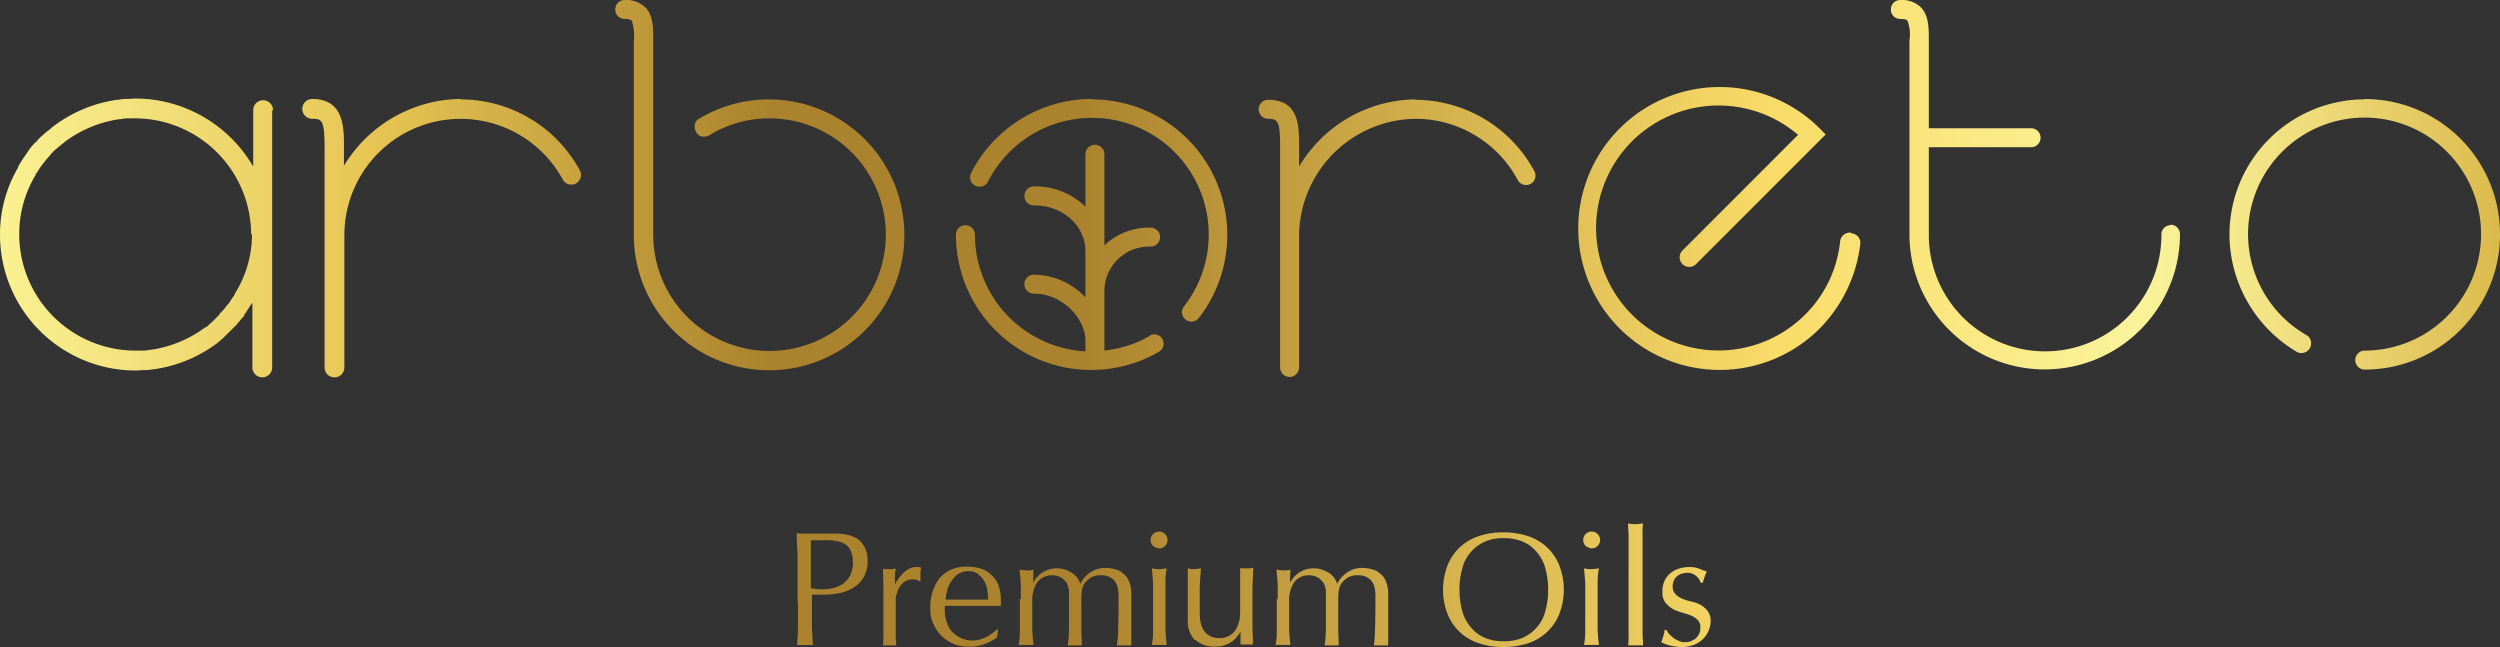 <svg xmlns="http://www.w3.org/2000/svg" xmlns:xlink="http://www.w3.org/1999/xlink" width="288.07" height="74.56" viewBox="0 0 288.07 74.56">
  <rect x="0" y="0" width="288.07" height="74.56" fill="#333333" stroke="none"/>
  <defs>
    <linearGradient id="linear-gradient" y1="0.5" x2="1" y2="0.5" gradientUnits="objectBoundingBox">
      <stop offset="0" stop-color="#faf293"/>
      <stop offset="0.06" stop-color="#f2e17b"/>
      <stop offset="0.15" stop-color="#e7c654"/>
      <stop offset="0.31" stop-color="#ab822d"/>
      <stop offset="0.43" stop-color="#ab822d"/>
      <stop offset="0.71" stop-color="#f9dc69"/>
      <stop offset="0.85" stop-color="#faf39a"/>
      <stop offset="0.88" stop-color="#f6ed91"/>
      <stop offset="0.92" stop-color="#eedc7b"/>
      <stop offset="0.98" stop-color="#e0c258"/>
      <stop offset="1" stop-color="#dab748"/>
    </linearGradient>
  </defs>
  <path id="Arboreto_-_Logo" data-name="Arboreto - Logo" d="M104.223,27.039a15.588,15.588,0,0,1-31.174.285V4.657a5.556,5.556,0,0,0-.238-2.281A1.274,1.274,0,0,0,72,2.186a1.075,1.075,0,0,1-1.093-1.093A1.075,1.075,0,0,1,72,0,3.163,3.163,0,0,1,74.38.855c.9.95.9,2.281.9,3.849h0V27.039a13.4,13.4,0,1,0,13.4-13.4,13.188,13.188,0,0,0-6.938,1.948,1.32,1.32,0,0,1-.855.143.919.919,0,0,1-.665-.523,1.269,1.269,0,0,1-.143-.855.889.889,0,0,1,.475-.665,15.617,15.617,0,0,1,23.665,13.353ZM163.1,11.452A15.8,15.8,0,0,0,149.7,19.2V16.917c0-2.424,0-5.417-3.564-5.417a1.093,1.093,0,0,0,0,2.186c1.188,0,1.378.428,1.378,3.231V42.341a1.093,1.093,0,0,0,2.186,0v-15.3a13.594,13.594,0,0,1,13.4-13.353,13.373,13.373,0,0,1,11.785,7.033,1.085,1.085,0,1,0,1.9-1.045A15.628,15.628,0,0,0,163.053,11.5ZM213.283,26.8a1.244,1.244,0,0,0-.808.238,1.12,1.12,0,0,0-.428.76,13.917,13.917,0,0,1-4.039,8.459,14.113,14.113,0,1,1-.808-20.719L193.894,28.845a1.109,1.109,0,1,0,1.568,1.568l14.921-14.921-.76-.76a16.3,16.3,0,1,0,.048,23.143,16.682,16.682,0,0,0,4.7-9.789,1.08,1.08,0,0,0-1-1.188ZM31.374,12.736V42.341a1.14,1.14,0,1,1-2.281,0V34.88a.684.684,0,0,1-.1.143l-.143.19c-.238.38-.475.76-.713,1.093v.1a5.3,5.3,0,0,0-.428.475c-.048.048-.1.143-.143.19-.143.143-.238.285-.38.428,0,.048-.1.1-.143.143l-.1.1-.57.57a2.867,2.867,0,0,0-.38.38c-.1.1-.19.143-.238.238-.19.143-.38.333-.57.475l-.1.1a15.857,15.857,0,0,1-7.318,3.041H17.64a4.682,4.682,0,0,1-.808.1h-.238c-.333,0-.665.048-.95.048A15.647,15.647,0,0,1,.01,27.039,15.277,15.277,0,0,1,2.1,19.293v-.1a.684.684,0,0,1,.1-.143l.1-.19c.238-.38.475-.76.76-1.14h0s.238-.38.38-.57l.143-.19s.285-.333.428-.475l.1-.1h.048a4.885,4.885,0,0,1,.665-.713c.143-.1.238-.238.38-.333.1-.1.19-.143.285-.238a5.033,5.033,0,0,0,.57-.475l.143-.1A15.857,15.857,0,0,1,13.506,11.5h.143a4.682,4.682,0,0,1,.808-.1h.238c.38,0,.665-.048.95-.048A15.729,15.729,0,0,1,29.188,19.2v-6.51a1.14,1.14,0,1,1,2.281,0Zm-2.424,14.3a13.416,13.416,0,0,0-13.4-13.4h-1s-.475.048-.665.1h-.143a13.839,13.839,0,0,0-6.273,2.614l-.1.1a5.211,5.211,0,0,0-.475.38c-.1.048-.143.143-.238.19-.1.1-.238.19-.333.285a3.521,3.521,0,0,0-.57.618l-.1.1s-.238.285-.333.38l-.1.143s-.238.285-.333.428c-.285.333-.475.713-.713,1.045l-.238-.1.238.143a13.188,13.188,0,0,0-1.948,6.938,13.416,13.416,0,0,0,13.4,13.4h1s.475-.048.665-.1h.143a13.839,13.839,0,0,0,6.273-2.614h.1a6.97,6.97,0,0,1,.523-.475c.048-.048.143-.1.19-.19a2.2,2.2,0,0,0,.333-.333l.475-.475v-.1a1.894,1.894,0,0,0,.19-.143c.1-.143.238-.238.333-.38L26,35.4s.238-.285.333-.428h.048a9.083,9.083,0,0,1,.665-1v-.1a12.814,12.814,0,0,0,2-6.938Zm221.208-1.093a1.075,1.075,0,0,0-1.093,1.093,13.4,13.4,0,0,1-26.8.1V16.965h11.785a1.093,1.093,0,0,0,0-2.186H222.264V4.8h0c0-1.616,0-2.994-.9-3.944A3.162,3.162,0,0,0,218.985,0a1.075,1.075,0,0,0-1.093,1.093,1.075,1.075,0,0,0,1.093,1.093c.57,0,.76.1.808.19a4.282,4.282,0,0,1,.238,2.281V27.229h0a15.588,15.588,0,0,0,31.174-.238,1.075,1.075,0,0,0-1.093-1.093Zm22.335-14.494a15.6,15.6,0,0,0-15.587,15.587,15.782,15.782,0,0,0,7.746,13.5,1.068,1.068,0,0,0,.855.1,1.049,1.049,0,0,0,.665-.523,1.068,1.068,0,0,0,.1-.855,1.049,1.049,0,0,0-.523-.665,13.424,13.424,0,1,1,6.748,1.806,1.093,1.093,0,1,0,0,2.186,15.587,15.587,0,0,0,0-31.174ZM53.043,11.4a15.926,15.926,0,0,0-13.4,7.7V16.87c0-2.186,0-5.465-3.659-5.465a1.14,1.14,0,0,0,0,2.281c1.093,0,1.426.143,1.426,3.231V42.341a1.14,1.14,0,0,0,2.281,0v-15.3a13.4,13.4,0,0,1,25.186-6.32,1.117,1.117,0,0,0,1.948-1.093,15.628,15.628,0,0,0-13.733-8.174Zm79.5,27.277a13.017,13.017,0,0,1-5.275,1.711V33.55a5.14,5.14,0,0,1,5.322-5.132,1.093,1.093,0,1,0,0-2.186,7.426,7.426,0,0,0-5.322,2.043v-10.5a1.093,1.093,0,1,0-2.186,0v6.035a8.272,8.272,0,0,0-5.94-2.329,1.093,1.093,0,0,0,0,2.186c3.659,0,5.94,2.661,5.94,5.18v5.417a8.237,8.237,0,0,0-5.94-2.614,1.093,1.093,0,0,0,0,2.186c3.326,0,5.94,2.9,5.94,5.417v1.236a13.492,13.492,0,0,1-12.736-13.448,1.093,1.093,0,1,0-2.186,0,15.583,15.583,0,0,0,23.38,13.5,1.076,1.076,0,1,0-1.093-1.853Zm-6.7-27.277a15.646,15.646,0,0,0-13.924,8.506,1.095,1.095,0,1,0,1.948,1,13.448,13.448,0,1,1,22.572,14.4,1.071,1.071,0,0,0,.19,1.521,1.135,1.135,0,0,0,.665.238,1.079,1.079,0,0,0,.855-.428,15.613,15.613,0,0,0-12.308-25.186ZM91.962,69.57v2.424c0,.808-.048,1.568-.1,2.329h1.806c0-.76-.1-1.568-.1-2.329V68.525h1.473a9.526,9.526,0,0,0,1.521-.143,4.679,4.679,0,0,0,1.616-.57,3.415,3.415,0,0,0,1.283-1.188,3.658,3.658,0,0,0,.523-2,3.7,3.7,0,0,0-.238-1.331,2.923,2.923,0,0,0-.57-.9,2.147,2.147,0,0,0-.808-.523,3.313,3.313,0,0,0-.9-.285,5.236,5.236,0,0,0-.855-.1h-3.9a5.751,5.751,0,0,1-.9-.048c0,.808.048,1.616.1,2.424v5.607Zm1.521-7.318h1.663a5.425,5.425,0,0,1,1.283.1,2.305,2.305,0,0,1,1,.38,1.632,1.632,0,0,1,.618.76,3.253,3.253,0,0,1,.238,1.283,3.189,3.189,0,0,1-.333,1.568,2.745,2.745,0,0,1-.855.95,3.056,3.056,0,0,1-1.14.475,5.389,5.389,0,0,1-1.188.143,6.012,6.012,0,0,1-1.331-.143V62.252ZM105.933,67l.143-.1V66.1a2.2,2.2,0,0,1,.1-.665,1.869,1.869,0,0,0-.285-.1H105.6c-.9,0-1.711.665-2.471,2h0v-.76a4.664,4.664,0,0,1,.1-1.045.926.926,0,0,0-.38.048h-.713a1.046,1.046,0,0,1-.38-.048c0,.808.048,1.568.048,2.186v4.942c0,.713,0,1.283-.048,1.711h1.521c0-.285-.048-.618-.048-1.093V69.333a2.214,2.214,0,0,1,.143-1,2.122,2.122,0,0,1,.38-.808,1.779,1.779,0,0,1,.618-.57,1.562,1.562,0,0,1,.808-.19,1.205,1.205,0,0,1,.57.1,1.394,1.394,0,0,1,.38.19Zm1.663,4.942a3.979,3.979,0,0,0,.95,1.378,4.355,4.355,0,0,0,3.279,1.188,4.073,4.073,0,0,0,1.711-.333,4.735,4.735,0,0,0,1.378-.76l.1-.9h-.1s-.333.285-.57.475c-.238.143-.428.285-.713.428a7.885,7.885,0,0,1-.76.285,4.16,4.16,0,0,1-.76.1,3.1,3.1,0,0,1-1.378-.285,3.805,3.805,0,0,1-1-.713,2.738,2.738,0,0,1-.618-1.093,4.185,4.185,0,0,1-.238-1.378v-.523h6.463v-.76a5.032,5.032,0,0,0-.238-1.473,2.751,2.751,0,0,0-.713-1.188,3.51,3.51,0,0,0-1.188-.808,4.6,4.6,0,0,0-1.711-.285,4.016,4.016,0,0,0-3.184,1.283,5.462,5.462,0,0,0-1.093,3.612,4.073,4.073,0,0,0,.333,1.711Zm5.132-5.75a2.365,2.365,0,0,1,.713.808,2.7,2.7,0,0,1,.333,1.045,8.536,8.536,0,0,1,.1,1.045h-4.895a4.806,4.806,0,0,1,.19-1.093,2.969,2.969,0,0,1,.475-1.045,3.079,3.079,0,0,1,.76-.808,2.288,2.288,0,0,1,1.14-.333,1.945,1.945,0,0,1,1.188.333Zm4.8,2.756v3.707a8.68,8.68,0,0,1-.143,1.663H119.1c-.048-.475-.1-1.045-.143-1.663V69.333a3.786,3.786,0,0,1,.57-2.233,2.116,2.116,0,0,1,1.806-.808,1.966,1.966,0,0,1,.9.238,2.1,2.1,0,0,1,.665.618,1.688,1.688,0,0,1,.19.428c0,.143.1.285.1.475v4.229a14.947,14.947,0,0,1-.143,2.091h1.616a13.364,13.364,0,0,0-.048-1.426V69.38a8.1,8.1,0,0,1,.048-1.188,1.686,1.686,0,0,1,.143-.618,1.926,1.926,0,0,1,.238-.428,3.037,3.037,0,0,1,.713-.618,2.134,2.134,0,0,1,1.14-.238,2,2,0,0,1,.95.19,1.96,1.96,0,0,1,.618.475,2.484,2.484,0,0,1,.333.713,5.237,5.237,0,0,1,.1.855c0,1.711,0,2.994-.048,3.944a12.21,12.21,0,0,1-.143,1.9h1.663V68.382a3.7,3.7,0,0,0-.238-1.331,2.049,2.049,0,0,0-.618-.9,2.154,2.154,0,0,0-.9-.523,4.084,4.084,0,0,0-1.141-.19,3.048,3.048,0,0,0-1.758.475,3.5,3.5,0,0,0-1.236,1.378h0a1.962,1.962,0,0,0-.333-.713,2.326,2.326,0,0,0-.618-.57,4.213,4.213,0,0,0-.808-.38,2.984,2.984,0,0,0-.9-.143,3.037,3.037,0,0,0-2.756,1.663h0c0-.475,0-1,.048-1.473a1.316,1.316,0,0,0-.428.048h-.333a3.273,3.273,0,0,1-.855-.1q.071.784.143,1.711v1.758Zm15.349-6.035a1.79,1.79,0,0,0,.665.285.974.974,0,1,0-.665-.285Zm0,7.983v1.758a8.68,8.68,0,0,1-.143,1.663h1.711c-.048-.475-.1-1.045-.143-1.663V67.194a9.58,9.58,0,0,1,.143-1.711,6.677,6.677,0,0,1-.855.1,3.1,3.1,0,0,1-.855-.1q.071.784.143,1.711V70.9Zm4.895,2.851a3.232,3.232,0,0,0,2.281.76,3.335,3.335,0,0,0,1.663-.428,3.068,3.068,0,0,0,1.236-1.331h0v1.521h1.426c0-.475,0-1-.048-1.568V68.24c0-.9.048-1.853.1-2.8a1.046,1.046,0,0,0-.38.048h-.76a1.046,1.046,0,0,1-.38-.048v4.752a5.781,5.781,0,0,1-.048,1,2.357,2.357,0,0,1-.143.618,3.608,3.608,0,0,1-.19.523,2.123,2.123,0,0,1-2.043,1.188,2,2,0,0,1-.95-.19,2.385,2.385,0,0,1-.665-.475,3.6,3.6,0,0,1-.428-.76,5.545,5.545,0,0,1-.19-1.473V67.907c0-.9.1-1.711.143-2.424a6.508,6.508,0,0,1-.76.1,2.362,2.362,0,0,1-.76-.1v6.035a3.057,3.057,0,0,0,.808,2.233Zm9.362-4.8v3.707a8.68,8.68,0,0,1-.143,1.663H148.7c-.048-.475-.1-1.045-.143-1.663V69.333a3.786,3.786,0,0,1,.57-2.233,2.116,2.116,0,0,1,1.806-.808,1.966,1.966,0,0,1,.9.238,2.1,2.1,0,0,1,.665.618,1.688,1.688,0,0,1,.19.428c0,.143.1.285.1.475v4.229a14.946,14.946,0,0,1-.143,2.091h1.616a13.37,13.37,0,0,0-.048-1.426V69.38a8.1,8.1,0,0,1,.048-1.188,1.686,1.686,0,0,1,.143-.618,1.926,1.926,0,0,1,.238-.428,3.037,3.037,0,0,1,.713-.618,2.134,2.134,0,0,1,1.141-.238,2,2,0,0,1,.95.19,1.96,1.96,0,0,1,.618.475,2.484,2.484,0,0,1,.333.713,5.235,5.235,0,0,1,.1.855c0,1.711,0,2.994-.048,3.944a12.21,12.21,0,0,1-.143,1.9h1.663V68.382a3.7,3.7,0,0,0-.238-1.331,2.049,2.049,0,0,0-.618-.9,2.153,2.153,0,0,0-.9-.523,4.084,4.084,0,0,0-1.141-.19,3.048,3.048,0,0,0-1.758.475,3.5,3.5,0,0,0-1.236,1.378h0a1.961,1.961,0,0,0-.333-.713,2.326,2.326,0,0,0-.618-.57,4.213,4.213,0,0,0-.808-.38,2.984,2.984,0,0,0-.9-.143,3.037,3.037,0,0,0-2.756,1.663h0c0-.475,0-1,.048-1.473a1.315,1.315,0,0,0-.428.048h-.333a3.273,3.273,0,0,1-.855-.1q.071.784.143,1.711v1.758Zm19.674,1.806a5.847,5.847,0,0,0,1.426,2.091,5.915,5.915,0,0,0,2.186,1.283,8.889,8.889,0,0,0,2.8.428,9.192,9.192,0,0,0,2.851-.428,5.915,5.915,0,0,0,2.186-1.283,5.847,5.847,0,0,0,1.426-2.091,7.78,7.78,0,0,0,0-5.607,5.847,5.847,0,0,0-1.426-2.091,5.915,5.915,0,0,0-2.186-1.283,8.979,8.979,0,0,0-2.851-.428,8.68,8.68,0,0,0-2.8.428,5.915,5.915,0,0,0-2.186,1.283,5.847,5.847,0,0,0-1.426,2.091,7.78,7.78,0,0,0,0,5.607Zm11.215-.143a4.473,4.473,0,0,1-1.093,1.853,4.636,4.636,0,0,1-1.616,1.093,5.591,5.591,0,0,1-2.043.333,5.334,5.334,0,0,1-2-.333,4.238,4.238,0,0,1-1.616-1.093,5.046,5.046,0,0,1-1.093-1.853,9.5,9.5,0,0,1,0-5.322,4.473,4.473,0,0,1,1.093-1.853,4.636,4.636,0,0,1,1.616-1.093,5.5,5.5,0,0,1,2-.333,5.764,5.764,0,0,1,2.043.333,4.238,4.238,0,0,1,1.616,1.093,5.046,5.046,0,0,1,1.093,1.853,9.5,9.5,0,0,1,0,5.322Zm4.7-7.7a1.79,1.79,0,0,0,.665.285.974.974,0,1,0-.665-.285Zm-.048,7.983v1.758a8.681,8.681,0,0,1-.143,1.663h1.711c-.048-.475-.1-1.045-.143-1.663V67.194a9.577,9.577,0,0,1,.143-1.711,6.677,6.677,0,0,1-.855.1,3.1,3.1,0,0,1-.855-.1q.071.784.143,1.711V70.9Zm4.99-5.227v7.6a7.376,7.376,0,0,1-.048,1.093h1.711a9.578,9.578,0,0,0-.048-1.093V61.444a8.423,8.423,0,0,1,.048-1.14,6.677,6.677,0,0,1-.855.1,3.1,3.1,0,0,1-.855-.1,10.369,10.369,0,0,0,.048,1.14v4.229Zm4.372,6.938H191.8a1.908,1.908,0,0,1-.143.713,3.408,3.408,0,0,1-.238.665,3.591,3.591,0,0,0,.95.38,5.752,5.752,0,0,0,1.426.19,3.973,3.973,0,0,0,1.378-.238,3.07,3.07,0,0,0,1.711-1.616,2.781,2.781,0,0,0,.238-1.045,1.912,1.912,0,0,0-.333-1.236,2.909,2.909,0,0,0-.808-.713,3.926,3.926,0,0,0-1.045-.38A5.414,5.414,0,0,1,193.894,69a2.372,2.372,0,0,1-.808-.523,1.183,1.183,0,0,1-.333-.9,1.587,1.587,0,0,1,.143-.713,1.294,1.294,0,0,1,.38-.475,1.133,1.133,0,0,1,.523-.285,2.385,2.385,0,0,1,.57-.1,1.536,1.536,0,0,1,1.045.333,1.813,1.813,0,0,1,.57.808h.238a6.066,6.066,0,0,1,.19-.618,3.063,3.063,0,0,1,.285-.665c-.285-.1-.57-.19-.9-.333a2.876,2.876,0,0,0-1.141-.19,3.9,3.9,0,0,0-1.331.238,2.667,2.667,0,0,0-.95.57,2.536,2.536,0,0,0-.618.9,2.875,2.875,0,0,0-.19,1.14,1.912,1.912,0,0,0,.333,1.236,2.909,2.909,0,0,0,.808.713,4.034,4.034,0,0,0,1.045.428c.38.1.76.238,1.045.333a2.372,2.372,0,0,1,.808.523,1.118,1.118,0,0,1,.333.9,1.587,1.587,0,0,1-.143.713,2.11,2.11,0,0,1-.38.523,3.545,3.545,0,0,1-.57.333,1.617,1.617,0,0,1-.665.1,1.209,1.209,0,0,1-.713-.143,2.561,2.561,0,0,1-.618-.333,4.285,4.285,0,0,1-.475-.428,1.122,1.122,0,0,1-.285-.428Z" transform="translate(-0.01)" fill="url(#linear-gradient)"/>
</svg>
